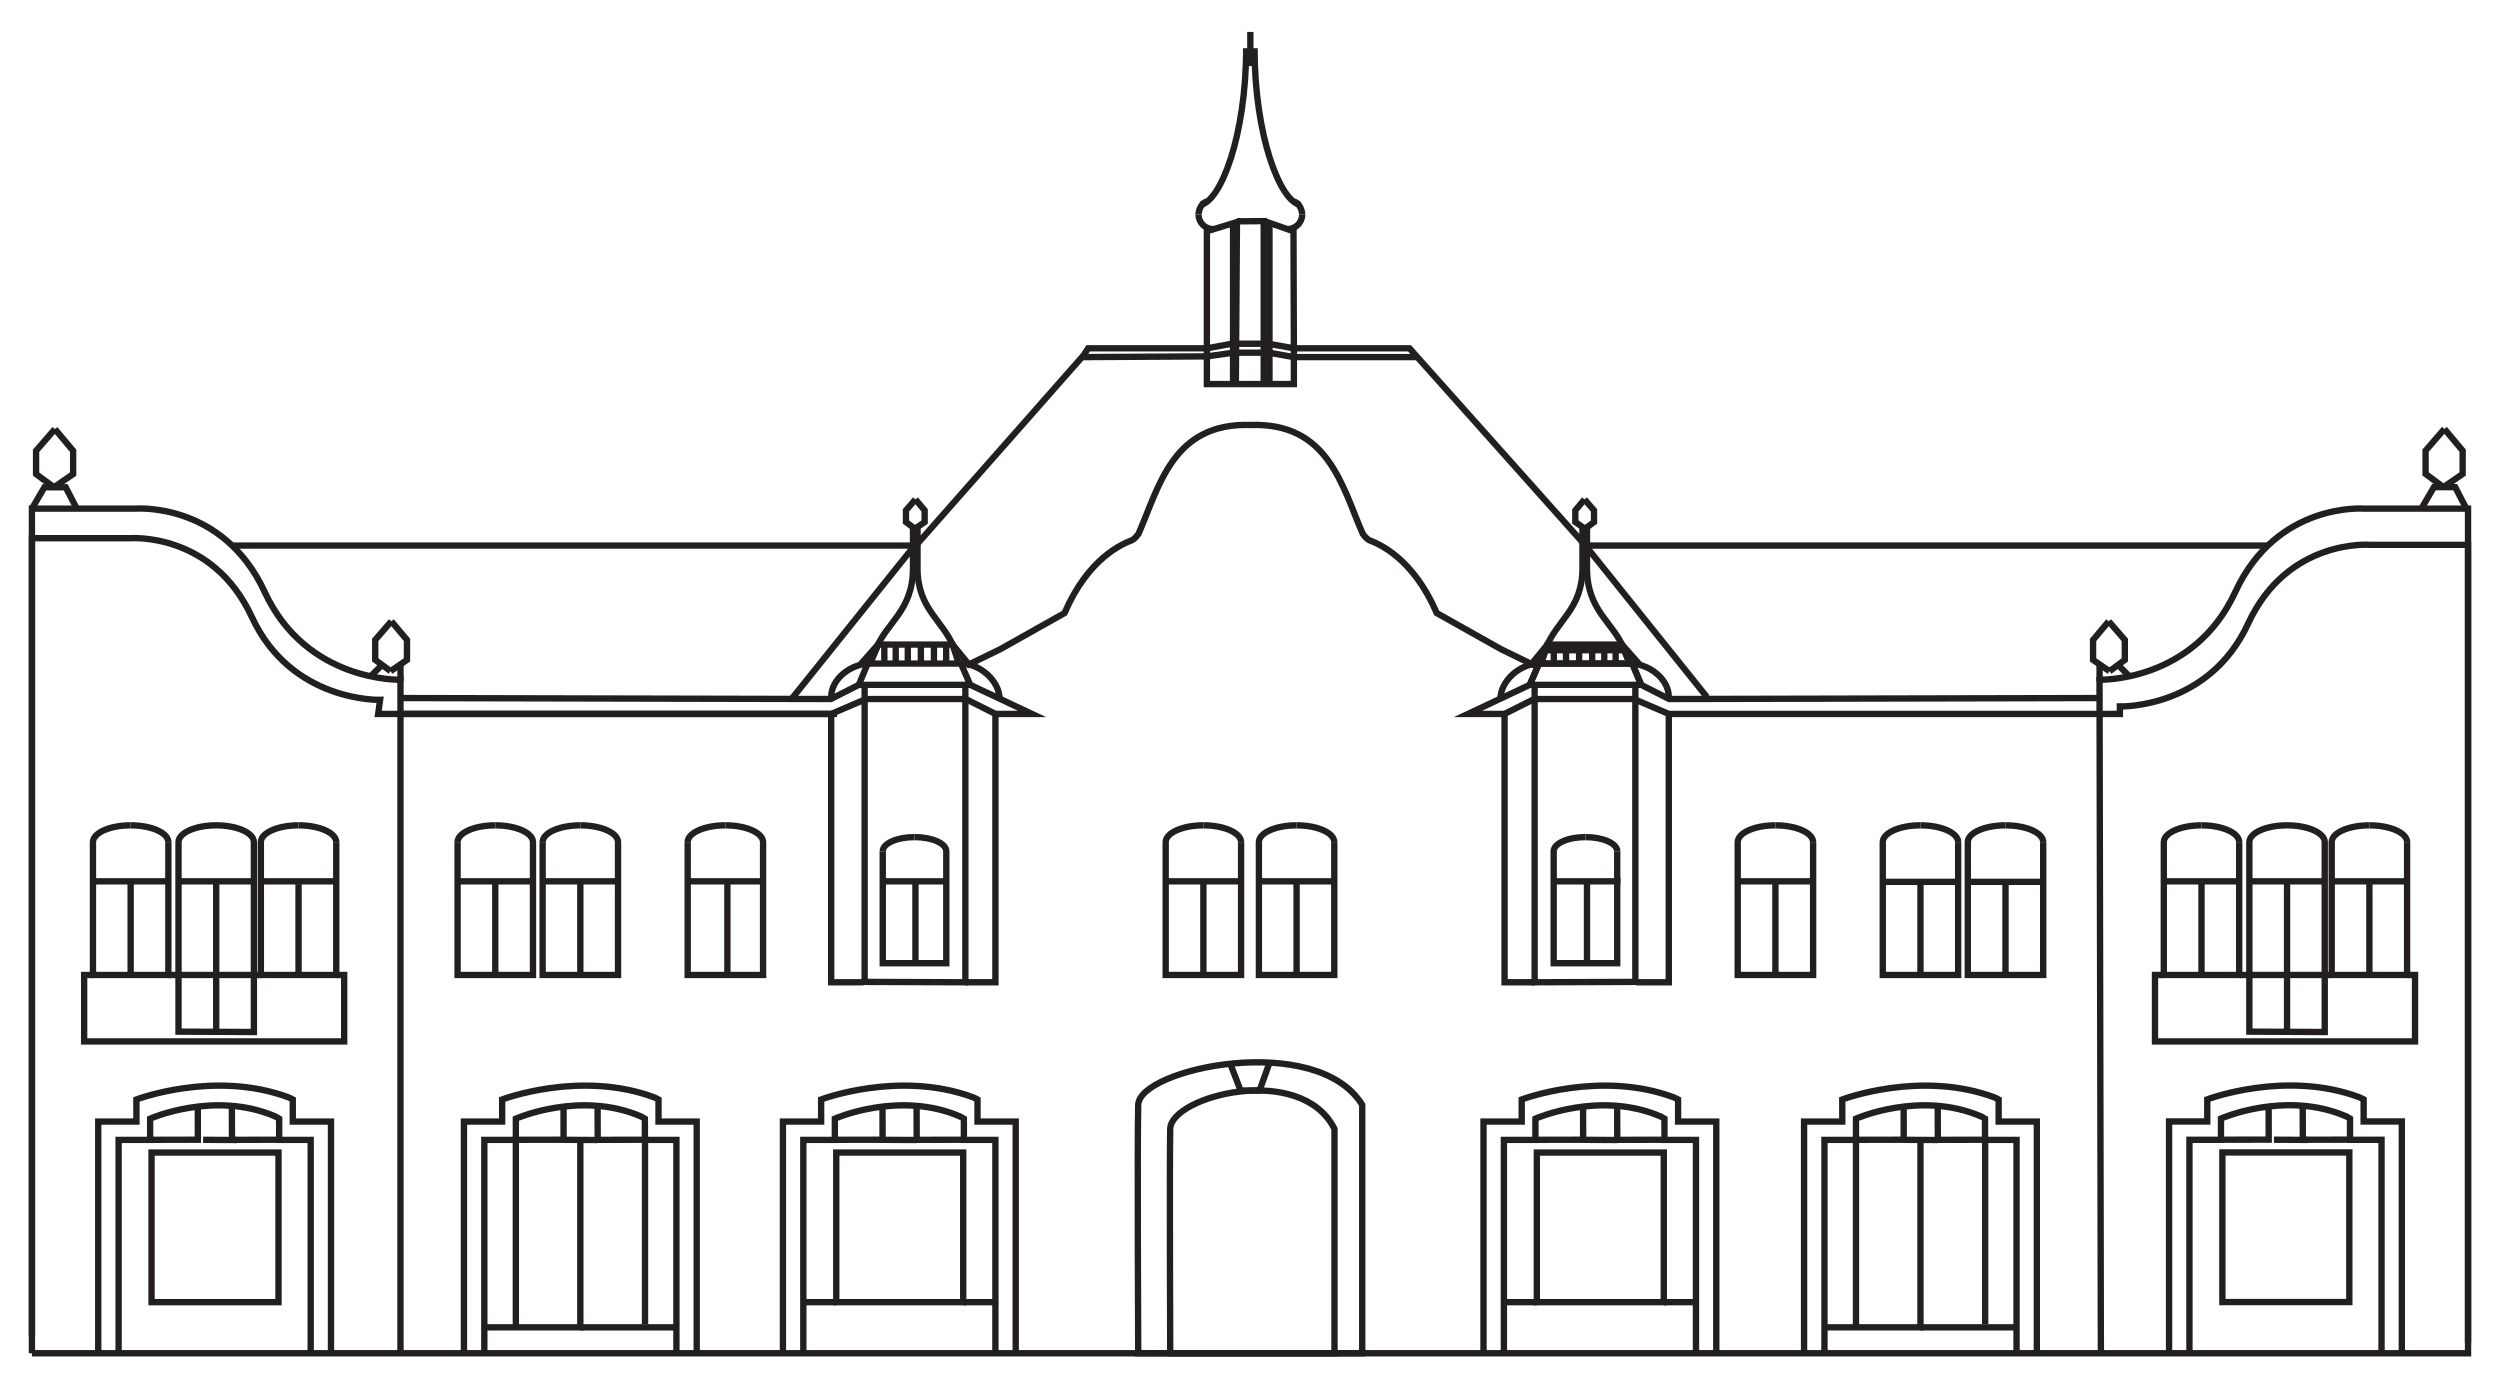 <?xml version="1.0" encoding="UTF-8" standalone="no"?>
<!DOCTYPE svg PUBLIC "-//W3C//DTD SVG 1.1//EN" "http://www.w3.org/Graphics/SVG/1.1/DTD/svg11.dtd">
<svg xmlns="http://www.w3.org/2000/svg" xmlns:xlink="http://www.w3.org/1999/xlink" xmlns:serif="http://www.serif.com/" width="100%" height="100%" viewBox="0 0 6557 3634" version="1.1" xml:space="preserve" style="fill-rule:evenodd;clip-rule:evenodd;stroke-miterlimit:10;"><path d="M4304.48,1796.21l-23.247,-55.773l-244.677,0l-24.37,55.773" style="fill:none;fill-rule:nonzero;stroke:#231f20;stroke-width:16.67px;"/><path d="M4274.43,1740.44l-13.943,-35.09l-208.171,-0l-10.085,35.09" style="fill:none;fill-rule:nonzero;stroke:#231f20;stroke-width:16.67px;"/><path d="M3234.02,1007.31l-0,-426.745" style="fill:none;fill-rule:nonzero;stroke:#231f20;stroke-width:16.67px;"/><path d="M3329.53,1007.31l-0,-426.745" style="fill:none;fill-rule:nonzero;stroke:#231f20;stroke-width:16.67px;"/><path d="M83.751,3549.33l6389.43,0l-0,-2215.28l-271.783,-0c0,-0 -228.976,-18.778 -338.812,218.818c-109.861,237.571 -356.003,229.879 -356.003,229.879" style="fill:none;fill-rule:nonzero;stroke:#231f20;stroke-width:16.67px;"/><path d="M83.756,3549.33l0,-2215.28l271.783,-0c-0,-0 228.976,-18.778 338.836,218.818c109.836,237.571 355.979,229.879 355.979,229.879l-0,1766.59" style="fill:none;fill-rule:nonzero;stroke:#231f20;stroke-width:16.67px;"/><path d="M83.756,3504.47l0,-2092.85l256.765,0c-0,0 216.303,-17.728 320.083,206.731c103.805,224.458 336.321,217.181 336.321,217.181l-5.103,36.946l1188.2,0l91.4,-39.095l261.551,0l77.798,39.095l0,703.826l-78.848,0" style="fill:none;fill-rule:nonzero;stroke:#231f20;stroke-width:16.67px;"/><path d="M5506.58,1775.3l3.614,1774.03" style="fill:none;fill-rule:nonzero;stroke:#231f20;stroke-width:16.67px;"/><path d="M2195.41,1872.48l-1145.05,0" style="fill:none;fill-rule:nonzero;stroke:#231f20;stroke-width:16.67px;"/><path d="M4025.01,1796.21l-0,780.086l264.188,-0.952l-0,-783.334" style="fill:none;fill-rule:nonzero;stroke:#231f20;stroke-width:16.67px;"/><path d="M4158.33,1430.92l1789.73,-0" style="fill:none;fill-rule:nonzero;stroke:#231f20;stroke-width:16.67px;"/><path d="M3165.44,931.512l-0,11.843" style="fill:none;fill-rule:nonzero;stroke:#231f20;stroke-width:16.67px;"/><path d="M3393.63,941.446l0,-9.939" style="fill:none;fill-rule:nonzero;stroke:#231f20;stroke-width:16.67px;"/><path d="M4376.92,1872.48l-0,703.826l-84.612,0" style="fill:none;fill-rule:nonzero;stroke:#231f20;stroke-width:16.67px;"/><path d="M4241.66,2232.71c0,-20.536 -37.263,-37.165 -83.317,-37.165" style="fill:none;fill-rule:nonzero;stroke:#231f20;stroke-width:16.67px;"/><path d="M4158.33,2195.54c-46.054,0 -83.317,16.629 -83.317,37.166l-0,293.588l166.634,-0l0,-293.588" style="fill:none;fill-rule:nonzero;stroke:#231f20;stroke-width:16.67px;"/><path d="M3499.58,2208.79c-0,-24.395 -44.223,-44.101 -98.873,-44.101" style="fill:none;fill-rule:nonzero;stroke:#231f20;stroke-width:16.67px;"/><path d="M3400.7,2164.68c-54.649,-0 -98.872,19.73 -98.872,44.101l0,348.384l197.744,-0l0,-348.384" style="fill:none;fill-rule:nonzero;stroke:#231f20;stroke-width:16.67px;"/><path d="M4755.43,2208.79c0,-24.395 -44.222,-44.101 -98.872,-44.101" style="fill:none;fill-rule:nonzero;stroke:#231f20;stroke-width:16.67px;"/><path d="M4656.55,2164.68c-54.65,-0 -98.872,19.73 -98.872,44.101l-0,348.384l197.744,-0l-0,-348.384" style="fill:none;fill-rule:nonzero;stroke:#231f20;stroke-width:16.67px;"/><path d="M5135.85,2208.79c-0,-24.395 -44.223,-44.101 -98.872,-44.101" style="fill:none;fill-rule:nonzero;stroke:#231f20;stroke-width:16.67px;"/><path d="M5036.97,2164.68c-54.649,-0 -98.872,19.73 -98.872,44.101l0,348.384l197.745,-0l-0,-348.384" style="fill:none;fill-rule:nonzero;stroke:#231f20;stroke-width:16.67px;"/><path d="M5358.92,2208.79c-0,-24.395 -44.223,-44.101 -98.872,-44.101" style="fill:none;fill-rule:nonzero;stroke:#231f20;stroke-width:16.67px;"/><path d="M5260.03,2164.68c-54.649,-0 -98.872,19.73 -98.872,44.101l-0,348.384l197.744,-0l0,-348.384" style="fill:none;fill-rule:nonzero;stroke:#231f20;stroke-width:16.67px;"/><path d="M441.566,2208.79c0,-24.395 -44.222,-44.101 -98.872,-44.101" style="fill:none;fill-rule:nonzero;stroke:#231f20;stroke-width:16.67px;"/><path d="M567.055,2164.68c-54.649,-0 -98.872,19.73 -98.872,44.101l-0,496.997l197.744,0.977l0,-497.974c0,-24.371 -44.222,-44.101 -98.872,-44.101" style="fill:none;fill-rule:nonzero;stroke:#231f20;stroke-width:16.67px;"/><path d="M342.682,2164.68c-54.649,-0 -98.872,19.73 -98.872,44.101l-0,348.384l197.744,-0l0,-348.384" style="fill:none;fill-rule:nonzero;stroke:#231f20;stroke-width:16.67px;"/><path d="M881.937,2208.79c-0,-24.395 -44.223,-44.101 -98.872,-44.101" style="fill:none;fill-rule:nonzero;stroke:#231f20;stroke-width:16.67px;"/><path d="M783.052,2164.68c-54.649,-0 -98.872,19.73 -98.872,44.101l0,348.384l197.745,-0l-0,-348.384" style="fill:none;fill-rule:nonzero;stroke:#231f20;stroke-width:16.67px;"/><path d="M1803.63,2208.79c0,-24.395 44.223,-44.101 98.873,-44.101" style="fill:none;fill-rule:nonzero;stroke:#231f20;stroke-width:16.67px;"/><path d="M1902.52,2164.68c54.649,-0 98.872,19.73 98.872,44.101l-0,348.384l-197.744,-0l-0,-348.384" style="fill:none;fill-rule:nonzero;stroke:#231f20;stroke-width:16.67px;"/><path d="M1423.21,2208.79c-0,-24.395 44.223,-44.101 98.872,-44.101" style="fill:none;fill-rule:nonzero;stroke:#231f20;stroke-width:16.67px;"/><path d="M1522.1,2164.68c54.65,-0 98.872,19.73 98.872,44.101l0,348.384l-197.744,-0l0,-348.384" style="fill:none;fill-rule:nonzero;stroke:#231f20;stroke-width:16.67px;"/><path d="M1200.14,2208.79c0,-24.395 44.223,-44.101 98.872,-44.101" style="fill:none;fill-rule:nonzero;stroke:#231f20;stroke-width:16.67px;"/><path d="M1299.03,2164.68c54.649,-0 98.872,19.73 98.872,44.101l-0,348.384l-197.744,-0l-0,-348.384" style="fill:none;fill-rule:nonzero;stroke:#231f20;stroke-width:16.67px;"/><path d="M3255.11,2208.79c-0,-24.395 -44.223,-44.101 -98.872,-44.101" style="fill:none;fill-rule:nonzero;stroke:#231f20;stroke-width:16.67px;"/><path d="M3156.24,2164.68c-54.65,-0 -98.872,19.73 -98.872,44.101l-0,348.384l197.744,-0l-0,-348.384" style="fill:none;fill-rule:nonzero;stroke:#231f20;stroke-width:16.67px;"/><path d="M5506.58,1830.83l-1128.79,2.564l-73.306,-37.166l-292.294,0l-161.921,76.26l95.893,0" style="fill:none;fill-rule:nonzero;stroke:#231f20;stroke-width:16.67px;"/><path d="M4304.48,1796.21l-23.247,-55.773l-244.677,0l-24.37,55.773" style="fill:none;fill-rule:nonzero;stroke:#231f20;stroke-width:16.67px;"/><path d="M4274.43,1740.44l-20.902,-49.839l-195.107,-0l-16.19,49.839" style="fill:none;fill-rule:nonzero;stroke:#231f20;stroke-width:16.67px;"/><path d="M4052.33,1705.35c29.009,-79.361 98.164,-104.879 98.164,-215.838l-0,-104.342" style="fill:none;fill-rule:nonzero;stroke:#231f20;stroke-width:16.67px;"/><path d="M4260.49,1705.35c-26.519,-72.597 -98.164,-100.801 -98.164,-215.838l0,-104.342" style="fill:none;fill-rule:nonzero;stroke:#231f20;stroke-width:16.67px;"/><path d="M3935.11,1834.35c0,-48.545 51.475,-93.915 101.436,-93.915" style="fill:none;fill-rule:nonzero;stroke:#231f20;stroke-width:16.67px;"/><path d="M4376.92,1828.26c-0,-48.545 -52.525,-87.811 -102.486,-87.811" style="fill:none;fill-rule:nonzero;stroke:#231f20;stroke-width:16.67px;"/><path d="M4075.33,1690.6l-0,51.768" style="fill:none;fill-rule:nonzero;stroke:#231f20;stroke-width:16.67px;"/><path d="M4107.37,1690.82l-0,51.768" style="fill:none;fill-rule:nonzero;stroke:#231f20;stroke-width:16.67px;"/><path d="M4141.67,1690.6l0,51.768" style="fill:none;fill-rule:nonzero;stroke:#231f20;stroke-width:16.67px;"/><path d="M4175.97,1691.3l-0,50.791" style="fill:none;fill-rule:nonzero;stroke:#231f20;stroke-width:16.67px;"/><path d="M4207.69,1690.6l0,50.791" style="fill:none;fill-rule:nonzero;stroke:#231f20;stroke-width:16.67px;"/><path d="M4237.5,1690.6l0,50.791" style="fill:none;fill-rule:nonzero;stroke:#231f20;stroke-width:16.67px;"/><path d="M4058.43,1690.6l-42.684,52.183" style="fill:none;fill-rule:nonzero;stroke:#231f20;stroke-width:16.67px;"/><path d="M4254.23,1690.6l47.592,53.966" style="fill:none;fill-rule:nonzero;stroke:#231f20;stroke-width:16.67px;"/><path d="M4157.11,1386.74l23.662,-17.435l-0,-30.767l-24.883,-28.717" style="fill:none;fill-rule:nonzero;stroke:#231f20;stroke-width:16.67px;"/><path d="M4157.11,1386.74l-25.323,-17.435l0,-30.767l24.102,-28.717" style="fill:none;fill-rule:nonzero;stroke:#231f20;stroke-width:16.67px;"/><path d="M2531.93,1796.21l0,780.086l-264.188,-0.952l0,-783.334" style="fill:none;fill-rule:nonzero;stroke:#231f20;stroke-width:16.67px;"/><path d="M2180.02,1872.48l0,703.826l84.612,0" style="fill:none;fill-rule:nonzero;stroke:#231f20;stroke-width:16.67px;"/><path d="M2315.28,2232.71c-0,-20.536 37.263,-37.165 83.317,-37.165" style="fill:none;fill-rule:nonzero;stroke:#231f20;stroke-width:16.67px;"/><path d="M2398.61,2195.54c46.054,0 83.317,16.629 83.317,37.166l-0,293.588l-166.635,-0l0,-293.588" style="fill:none;fill-rule:nonzero;stroke:#231f20;stroke-width:16.67px;"/><path d="M1050.36,1830.83l1128.79,2.564l73.306,-37.166l292.294,0l161.922,76.26l-95.893,0" style="fill:none;fill-rule:nonzero;stroke:#231f20;stroke-width:16.67px;"/><path d="M2252.46,1796.21l23.246,-55.773l244.678,0l24.37,55.773" style="fill:none;fill-rule:nonzero;stroke:#231f20;stroke-width:16.67px;"/><path d="M2282.51,1740.44l20.903,-49.839l195.107,-0l16.189,49.839" style="fill:none;fill-rule:nonzero;stroke:#231f20;stroke-width:16.67px;"/><path d="M2504.61,1705.35c-29.01,-79.361 -98.164,-104.879 -98.164,-215.838l-0,-104.342" style="fill:none;fill-rule:nonzero;stroke:#231f20;stroke-width:16.67px;"/><path d="M2296.45,1705.35c26.519,-72.597 98.164,-100.801 98.164,-215.838l-0,-104.342" style="fill:none;fill-rule:nonzero;stroke:#231f20;stroke-width:16.67px;"/><path d="M2621.83,1834.35c-0,-48.545 -51.475,-93.915 -101.436,-93.915" style="fill:none;fill-rule:nonzero;stroke:#231f20;stroke-width:16.67px;"/><path d="M2180.02,1828.26c0,-48.545 52.525,-87.811 102.486,-87.811" style="fill:none;fill-rule:nonzero;stroke:#231f20;stroke-width:16.67px;"/><path d="M2481.61,1690.6l-0,51.768" style="fill:none;fill-rule:nonzero;stroke:#231f20;stroke-width:16.67px;"/><path d="M2449.57,1690.82l0,51.768" style="fill:none;fill-rule:nonzero;stroke:#231f20;stroke-width:16.67px;"/><path d="M2415.27,1690.6l-0,51.768" style="fill:none;fill-rule:nonzero;stroke:#231f20;stroke-width:16.67px;"/><path d="M2380.97,1691.3l-0,50.791" style="fill:none;fill-rule:nonzero;stroke:#231f20;stroke-width:16.67px;"/><path d="M2349.25,1690.6l0,50.791" style="fill:none;fill-rule:nonzero;stroke:#231f20;stroke-width:16.67px;"/><path d="M2319.44,1690.6l-0,50.791" style="fill:none;fill-rule:nonzero;stroke:#231f20;stroke-width:16.67px;"/><path d="M2302.7,1690.6l-47.593,53.966" style="fill:none;fill-rule:nonzero;stroke:#231f20;stroke-width:16.67px;"/><path d="M2399.83,1386.74l-23.662,-17.435l0,-30.767l24.883,-28.717" style="fill:none;fill-rule:nonzero;stroke:#231f20;stroke-width:16.67px;"/><path d="M2399.83,1386.74l25.322,-17.435l0,-30.767l-24.101,-28.717" style="fill:none;fill-rule:nonzero;stroke:#231f20;stroke-width:16.67px;"/><path d="M1024.35,1760.35l-40.242,-29.645l0,-52.329l42.318,-48.862" style="fill:none;fill-rule:nonzero;stroke:#231f20;stroke-width:16.67px;"/><path d="M1024.35,1760.35l43.075,-29.645l0,-52.329l-40.999,-48.862" style="fill:none;fill-rule:nonzero;stroke:#231f20;stroke-width:16.67px;"/><path d="M141.57,1277.96l-46.957,-34.577l-0,-61.048l49.375,-56.993" style="fill:none;fill-rule:nonzero;stroke:#231f20;stroke-width:16.67px;"/><path d="M141.57,1277.96l50.255,-34.577l-0,-61.048l-47.837,-56.993" style="fill:none;fill-rule:nonzero;stroke:#231f20;stroke-width:16.67px;"/><path d="M4476.91,1828.26l-318.569,-397.344l-461.517,-517.364l-303.185,0l-67.42,-12.014l-95.503,0l-65.271,12.014l-311.537,0l-11.525,17.973l-440.322,499.391l-1789.73,-0" style="fill:none;fill-rule:nonzero;stroke:#231f20;stroke-width:16.67px;"/><path d="M2394.6,1436.04l-318.569,397.344" style="fill:none;fill-rule:nonzero;stroke:#231f20;stroke-width:16.67px;"/><path d="M3280.86,1114.69c-204.874,-7.228 -240.111,160.359 -294.784,285.603c-0,0 -9.768,13.626 -17.46,16.703c-24.37,9.743 -113.597,45.297 -176.597,191.005l-169.321,95.16l-81.51,39.632l-42.685,-52.183" style="fill:none;fill-rule:nonzero;stroke:#231f20;stroke-width:16.67px;"/><path d="M3279.54,1114.69c204.874,-7.228 240.111,160.359 294.76,285.603c0,0 9.792,13.626 17.484,16.703c24.37,9.743 113.572,45.297 176.597,191.005l169.321,95.16l81.51,39.632l42.685,-52.183" style="fill:none;fill-rule:nonzero;stroke:#231f20;stroke-width:16.67px;"/><path d="M1001.91,1743.83l-29.791,30.01" style="fill:none;fill-rule:nonzero;stroke:#231f20;stroke-width:16.67px;"/><path d="M1050.36,1743.83l0,43.734" style="fill:none;fill-rule:nonzero;stroke:#231f20;stroke-width:16.67px;"/><path d="M5532.77,1760.43l40.243,-29.644l-0,-52.33l-42.318,-48.862" style="fill:none;fill-rule:nonzero;stroke:#231f20;stroke-width:16.67px;"/><path d="M5532.77,1760.43l-43.075,-29.644l0,-52.33l41,-48.862" style="fill:none;fill-rule:nonzero;stroke:#231f20;stroke-width:16.67px;"/><path d="M5555.2,1743.89l29.792,30.01" style="fill:none;fill-rule:nonzero;stroke:#231f20;stroke-width:16.67px;"/><path d="M5506.75,1743.89l-0,43.734" style="fill:none;fill-rule:nonzero;stroke:#231f20;stroke-width:16.67px;"/><path d="M6473.18,3521.81l-0,-2092.85l-256.765,0c-0,0 -216.303,-17.728 -320.083,206.73c-103.78,224.459 -336.322,217.182 -336.322,217.182l0,19.608l-1183.1,0l-91.4,-39.094l-261.551,-0l-77.798,39.094l-0,703.826l78.848,0" style="fill:none;fill-rule:nonzero;stroke:#231f20;stroke-width:16.67px;"/><path d="M201.155,1333.69l-28.839,-55.724l-55.772,-0l-32.795,56.066" style="fill:none;fill-rule:nonzero;stroke:#231f20;stroke-width:16.67px;"/><path d="M6408.77,1277.62l-46.957,-34.577l-0,-61.048l49.375,-56.993" style="fill:none;fill-rule:nonzero;stroke:#231f20;stroke-width:16.67px;"/><path d="M6408.77,1277.62l50.254,-34.577l0,-61.048l-47.836,-56.993" style="fill:none;fill-rule:nonzero;stroke:#231f20;stroke-width:16.67px;"/><path d="M6468.35,1333.35l-28.838,-55.724l-55.773,0l-32.795,56.066" style="fill:none;fill-rule:nonzero;stroke:#231f20;stroke-width:16.67px;"/><path d="M3317.17,580.349l75.43,26.177l1.025,322.573l0,78.214l-228.194,0l-0,-400.787l78.848,-24.199l-2.881,424.986" style="fill:none;fill-rule:nonzero;stroke:#231f20;stroke-width:16.67px;"/><path d="M3314.46,1006.67l0,-426.77l-70.18,0.635" style="fill:none;fill-rule:nonzero;stroke:#231f20;stroke-width:16.67px;"/><path d="M2837.85,936.638l327.58,-1.93l69.227,-9.621l94.135,0l64.832,11.551l323.795,-0" style="fill:none;fill-rule:nonzero;stroke:#231f20;stroke-width:16.67px;"/><path d="M3290.43,126.355c0,229.587 66.981,402.961 120.288,410.97" style="fill:none;fill-rule:nonzero;stroke:#231f20;stroke-width:16.67px;"/><path d="M3415.32,562.652c0,21.049 -17.044,38.094 -38.093,38.094" style="fill:none;fill-rule:nonzero;stroke:#231f20;stroke-width:16.67px;"/><path d="M3394.31,529.428c10.524,0 21.024,19.242 21.024,33.21" style="fill:none;fill-rule:nonzero;stroke:#231f20;stroke-width:16.67px;"/><path d="M3268.45,126.355c0,229.587 -66.981,402.961 -120.287,410.97" style="fill:none;fill-rule:nonzero;stroke:#231f20;stroke-width:16.67px;"/><path d="M3143.55,562.652c-0,21.049 17.044,38.094 38.093,38.094" style="fill:none;fill-rule:nonzero;stroke:#231f20;stroke-width:16.67px;"/><path d="M3164.57,529.428c-10.525,0 -21.025,19.242 -21.025,33.21" style="fill:none;fill-rule:nonzero;stroke:#231f20;stroke-width:16.67px;"/><path d="M3279.37,173.171l0,-89.422" style="fill:none;fill-rule:nonzero;stroke:#231f20;stroke-width:16.67px;"/><path d="M3500.08,2960.89l0,588.422l-430.822,0c-0,0 -1.954,-501.882 -0,-588.422c1.953,-86.541 343.28,-174.986 430.822,-0Z" style="fill:none;fill-rule:nonzero;stroke:#231f20;stroke-width:16.67px;"/><path d="M3572.82,2897.73l0,651.594l-587.519,-0c0,-0 -2.661,-555.774 0,-651.594c2.662,-95.82 468.135,-193.764 587.519,-0Z" style="fill:none;fill-rule:nonzero;stroke:#231f20;stroke-width:16.67px;"/><path d="M243.808,2557.16l-23.101,0l0,174.278l682.02,-0l0,-174.278l-20.78,0" style="fill:none;fill-rule:nonzero;stroke:#231f20;stroke-width:16.67px;"/><path d="M441.566,2557.16l242.602,0" style="fill:none;fill-rule:nonzero;stroke:#231f20;stroke-width:16.67px;"/><path d="M665.939,2311.57l-197.768,0" style="fill:none;fill-rule:nonzero;stroke:#231f20;stroke-width:16.67px;"/><path d="M881.939,2311.57l-197.768,0" style="fill:none;fill-rule:nonzero;stroke:#231f20;stroke-width:16.67px;"/><path d="M441.569,2311.57l-197.769,0" style="fill:none;fill-rule:nonzero;stroke:#231f20;stroke-width:16.67px;"/><path d="M342.682,2311.57l0,245.581" style="fill:none;fill-rule:nonzero;stroke:#231f20;stroke-width:16.67px;"/><path d="M1397.91,2311.57l-197.769,0" style="fill:none;fill-rule:nonzero;stroke:#231f20;stroke-width:16.67px;"/><path d="M1299.02,2311.57l0,245.581" style="fill:none;fill-rule:nonzero;stroke:#231f20;stroke-width:16.67px;"/><path d="M1620.98,2311.57l-197.769,0" style="fill:none;fill-rule:nonzero;stroke:#231f20;stroke-width:16.67px;"/><path d="M1522.09,2311.57l0,245.581" style="fill:none;fill-rule:nonzero;stroke:#231f20;stroke-width:16.67px;"/><path d="M2006.69,2311.57l-197.769,0" style="fill:none;fill-rule:nonzero;stroke:#231f20;stroke-width:16.67px;"/><path d="M1907.8,2311.57l-0,245.581" style="fill:none;fill-rule:nonzero;stroke:#231f20;stroke-width:16.67px;"/><path d="M2488.84,2311.57l-175.572,0" style="fill:none;fill-rule:nonzero;stroke:#231f20;stroke-width:16.67px;"/><path d="M2401.04,2311.57l-0,218.037" style="fill:none;fill-rule:nonzero;stroke:#231f20;stroke-width:16.67px;"/><path d="M4250.12,2311.57l-175.572,0" style="fill:none;fill-rule:nonzero;stroke:#231f20;stroke-width:16.67px;"/><path d="M4162.34,2311.57l-0,218.037" style="fill:none;fill-rule:nonzero;stroke:#231f20;stroke-width:16.67px;"/><path d="M3255.12,2311.57l-197.769,0" style="fill:none;fill-rule:nonzero;stroke:#231f20;stroke-width:16.67px;"/><path d="M3156.23,2311.57l0,245.581" style="fill:none;fill-rule:nonzero;stroke:#231f20;stroke-width:16.67px;"/><path d="M3499.57,2311.57l-197.769,0" style="fill:none;fill-rule:nonzero;stroke:#231f20;stroke-width:16.67px;"/><path d="M3400.68,2311.57l-0,245.581" style="fill:none;fill-rule:nonzero;stroke:#231f20;stroke-width:16.67px;"/><path d="M4755.43,2311.57l-197.768,0" style="fill:none;fill-rule:nonzero;stroke:#231f20;stroke-width:16.67px;"/><path d="M4656.55,2311.57l-0,245.581" style="fill:none;fill-rule:nonzero;stroke:#231f20;stroke-width:16.67px;"/><path d="M5135.86,2312.91l-197.769,0" style="fill:none;fill-rule:nonzero;stroke:#231f20;stroke-width:16.67px;"/><path d="M5036.98,2312.91l-0,245.581" style="fill:none;fill-rule:nonzero;stroke:#231f20;stroke-width:16.67px;"/><path d="M5358.92,2312.91l-197.769,0" style="fill:none;fill-rule:nonzero;stroke:#231f20;stroke-width:16.67px;"/><path d="M5260.03,2312.91l0,245.581" style="fill:none;fill-rule:nonzero;stroke:#231f20;stroke-width:16.67px;"/><path d="M567.055,2311.57l0,395.171" style="fill:none;fill-rule:nonzero;stroke:#231f20;stroke-width:16.67px;"/><path d="M783.052,2564.3l0,-245.581" style="fill:none;fill-rule:nonzero;stroke:#231f20;stroke-width:16.67px;"/><path d="M5872.97,2208.79c0,-24.395 -44.222,-44.101 -98.872,-44.101" style="fill:none;fill-rule:nonzero;stroke:#231f20;stroke-width:16.67px;"/><path d="M5998.46,2164.68c-54.649,-0 -98.872,19.73 -98.872,44.101l-0,496.997l197.744,0.977l0,-497.974c0,-24.371 -44.222,-44.101 -98.872,-44.101" style="fill:none;fill-rule:nonzero;stroke:#231f20;stroke-width:16.67px;"/><path d="M5774.09,2164.68c-54.649,-0 -98.872,19.73 -98.872,44.101l-0,348.384l197.744,-0l0,-348.384" style="fill:none;fill-rule:nonzero;stroke:#231f20;stroke-width:16.67px;"/><path d="M6313.34,2208.79c0,-24.395 -44.222,-44.101 -98.872,-44.101" style="fill:none;fill-rule:nonzero;stroke:#231f20;stroke-width:16.67px;"/><path d="M6214.46,2164.68c-54.649,-0 -98.872,19.73 -98.872,44.101l0,348.384l197.745,-0l-0,-348.384" style="fill:none;fill-rule:nonzero;stroke:#231f20;stroke-width:16.67px;"/><path d="M5675.21,2557.16l-23.1,0l-0,174.278l682.02,-0l-0,-174.278l-20.781,0" style="fill:none;fill-rule:nonzero;stroke:#231f20;stroke-width:16.67px;"/><path d="M5872.97,2557.16l242.602,0" style="fill:none;fill-rule:nonzero;stroke:#231f20;stroke-width:16.67px;"/><path d="M6097.34,2311.57l-197.768,0" style="fill:none;fill-rule:nonzero;stroke:#231f20;stroke-width:16.67px;"/><path d="M6313.34,2311.57l-197.768,0" style="fill:none;fill-rule:nonzero;stroke:#231f20;stroke-width:16.67px;"/><path d="M5872.98,2311.57l-197.769,0" style="fill:none;fill-rule:nonzero;stroke:#231f20;stroke-width:16.67px;"/><path d="M5774.09,2311.57l0,245.581" style="fill:none;fill-rule:nonzero;stroke:#231f20;stroke-width:16.67px;"/><path d="M5998.46,2311.57l0,395.171" style="fill:none;fill-rule:nonzero;stroke:#231f20;stroke-width:16.67px;"/><path d="M6214.46,2564.3l0,-245.581" style="fill:none;fill-rule:nonzero;stroke:#231f20;stroke-width:16.67px;"/><path d="M2106.95,3549.33l0,-559.583l82.683,-0l-0,-55.773c-0,0 169.223,-74.99 329.313,-5.299c1.929,0.855 9.133,5.299 9.133,5.299l-0,55.773l82.682,-0l-0,559.583" style="fill:none;fill-rule:nonzero;stroke:#231f20;stroke-width:16.67px;"/><path d="M2053.49,3549.33l0,-607.688l100.191,-0l-0,-57.946c-0,-0 205.07,-77.946 399.053,-5.495c2.32,0.855 11.062,5.495 11.062,5.495l0,57.946l100.191,-0l-0,607.688" style="fill:none;fill-rule:nonzero;stroke:#231f20;stroke-width:16.67px;"/><path d="M2314.8,2989.51l89.202,0.488" style="fill:none;fill-rule:nonzero;stroke:#231f20;stroke-width:16.67px;"/><path d="M2314.66,2902.1l0.122,87.175l-125.146,0.22" style="fill:none;fill-rule:nonzero;stroke:#231f20;stroke-width:16.67px;"/><path d="M2404,2899.01l0.318,90.57l124.072,-0.245" style="fill:none;fill-rule:nonzero;stroke:#231f20;stroke-width:16.67px;"/><rect x="2193.35" y="3022.89" width="332.952" height="392.461" style="fill:none;fill-rule:nonzero;stroke:#231f20;stroke-width:16.67px;"/><path d="M311.082,3549.33l-0,-559.583l82.682,-0l-0,-55.773c-0,0 169.223,-74.99 329.313,-5.299c1.929,0.855 9.133,5.299 9.133,5.299l-0,55.773l82.682,-0l0,559.583" style="fill:none;fill-rule:nonzero;stroke:#231f20;stroke-width:16.67px;"/><path d="M257.616,3549.33l0,-607.688l100.191,-0l0,-57.946c0,-0 205.07,-77.946 399.054,-5.495c2.32,0.855 11.062,5.495 11.062,5.495l-0,57.946l100.19,-0l0,607.688" style="fill:none;fill-rule:nonzero;stroke:#231f20;stroke-width:16.67px;"/><path d="M532.739,2989.51l89.202,0.488" style="fill:none;fill-rule:nonzero;stroke:#231f20;stroke-width:16.67px;"/><path d="M518.794,2902.1l0.122,87.175l-125.147,0.22" style="fill:none;fill-rule:nonzero;stroke:#231f20;stroke-width:16.67px;"/><path d="M608.133,2899.01l0.317,90.57l124.072,-0.245" style="fill:none;fill-rule:nonzero;stroke:#231f20;stroke-width:16.67px;"/><rect x="397.478" y="3022.89" width="332.952" height="392.461" style="fill:none;fill-rule:nonzero;stroke:#231f20;stroke-width:16.67px;"/><path d="M5742.48,3549.06l-0,-559.584l82.682,0l0,-55.773c0,0 169.223,-74.99 329.313,-5.298c1.929,0.854 9.133,5.298 9.133,5.298l0,55.773l82.682,0l0,559.584" style="fill:none;fill-rule:nonzero;stroke:#231f20;stroke-width:16.67px;"/><path d="M5689.02,3549.06l0,-607.689l100.191,-0l0,-57.946c0,-0 205.07,-77.945 399.054,-5.494c2.32,0.854 11.086,5.494 11.086,5.494l-0,57.946l100.166,-0l0,607.689" style="fill:none;fill-rule:nonzero;stroke:#231f20;stroke-width:16.67px;"/><path d="M5964.14,2989.23l89.203,0.488" style="fill:none;fill-rule:nonzero;stroke:#231f20;stroke-width:16.67px;"/><path d="M5950.19,2901.83l0.146,87.175l-125.171,0.22" style="fill:none;fill-rule:nonzero;stroke:#231f20;stroke-width:16.67px;"/><path d="M6039.53,2898.74l0.318,90.57l124.072,-0.245" style="fill:none;fill-rule:nonzero;stroke:#231f20;stroke-width:16.67px;"/><rect x="5828.88" y="3022.62" width="332.952" height="392.461" style="fill:none;fill-rule:nonzero;stroke:#231f20;stroke-width:16.67px;"/><path d="M3944.41,3549.33l-0,-559.583l82.682,-0l0,-55.773c0,0 169.223,-74.99 329.314,-5.299c1.929,0.855 9.132,5.299 9.132,5.299l0,55.773l82.683,-0l-0,559.583" style="fill:none;fill-rule:nonzero;stroke:#231f20;stroke-width:16.67px;"/><path d="M3890.95,3549.33l-0,-607.688l100.19,-0l0,-57.946c0,-0 205.07,-77.946 399.054,-5.495c2.32,0.855 11.062,5.495 11.062,5.495l-0,57.946l100.19,-0l0,607.688" style="fill:none;fill-rule:nonzero;stroke:#231f20;stroke-width:16.67px;"/><path d="M4152.25,2989.51l89.203,0.488" style="fill:none;fill-rule:nonzero;stroke:#231f20;stroke-width:16.67px;"/><path d="M4152.12,2902.1l0.122,87.175l-125.147,0.22" style="fill:none;fill-rule:nonzero;stroke:#231f20;stroke-width:16.67px;"/><path d="M4241.45,2899.01l0.318,90.57l124.097,-0.245" style="fill:none;fill-rule:nonzero;stroke:#231f20;stroke-width:16.67px;"/><path d="M4785.19,3549.33l0,-559.583l82.683,-0l-0,-55.773c-0,0 169.223,-74.99 329.313,-5.299c1.929,0.855 9.132,5.299 9.132,5.299l0,55.773l82.683,-0l-0,559.583" style="fill:none;fill-rule:nonzero;stroke:#231f20;stroke-width:16.67px;"/><path d="M4731.73,3549.33l-0,-607.688l100.191,-0l-0,-57.946c-0,-0 205.07,-77.946 399.053,-5.495c2.32,0.855 11.062,5.495 11.062,5.495l-0,57.946l100.191,-0l-0,607.688" style="fill:none;fill-rule:nonzero;stroke:#231f20;stroke-width:16.67px;"/><path d="M4993.02,2989.51l89.202,0.488" style="fill:none;fill-rule:nonzero;stroke:#231f20;stroke-width:16.67px;"/><path d="M4992.9,2902.1l0.122,87.175l-125.147,0.22l0,491.846" style="fill:none;fill-rule:nonzero;stroke:#231f20;stroke-width:16.67px;"/><path d="M5082.23,2899.01l0.317,90.57l124.097,-0.245l0,483.714" style="fill:none;fill-rule:nonzero;stroke:#231f20;stroke-width:16.67px;"/><rect x="4030.81" y="3022.89" width="332.952" height="392.461" style="fill:none;fill-rule:nonzero;stroke:#231f20;stroke-width:16.67px;"/><path d="M3227.32,2791.37l26.495,68.788l49.716,0l25.616,-71.352" style="fill:none;fill-rule:nonzero;stroke:#231f20;stroke-width:16.67px;"/><path d="M5036.98,2989.98l-0,491.357l-251.784,0" style="fill:none;fill-rule:nonzero;stroke:#231f20;stroke-width:16.67px;"/><path d="M5036.98,3481.35l252.027,0" style="fill:none;fill-rule:nonzero;stroke:#231f20;stroke-width:16.67px;"/><path d="M1270.3,3549.33l-0,-559.583l82.682,-0l0,-55.773c0,0 169.223,-74.99 329.313,-5.299c1.93,0.855 9.133,5.299 9.133,5.299l0,55.773l82.682,-0l0,559.583" style="fill:none;fill-rule:nonzero;stroke:#231f20;stroke-width:16.67px;"/><path d="M1216.84,3549.33l-0,-607.688l100.19,-0l0,-57.946c0,-0 205.07,-77.946 399.054,-5.495c2.32,0.855 11.062,5.495 11.062,5.495l-0,57.946l100.19,-0l0,607.688" style="fill:none;fill-rule:nonzero;stroke:#231f20;stroke-width:16.67px;"/><path d="M1478.14,2989.51l89.202,0.488" style="fill:none;fill-rule:nonzero;stroke:#231f20;stroke-width:16.67px;"/><path d="M1478.01,2902.1l0.122,87.175l-125.147,0.22l0,491.846" style="fill:none;fill-rule:nonzero;stroke:#231f20;stroke-width:16.67px;"/><path d="M1567.35,2899.01l0.318,90.57l124.097,-0.245l-0,483.714" style="fill:none;fill-rule:nonzero;stroke:#231f20;stroke-width:16.67px;"/><path d="M1522.09,2989.98l0,491.357l-251.783,0" style="fill:none;fill-rule:nonzero;stroke:#231f20;stroke-width:16.67px;"/><path d="M1522.09,3481.35l252.028,0" style="fill:none;fill-rule:nonzero;stroke:#231f20;stroke-width:16.67px;"/><path d="M4030.8,3415.36l-84.636,0" style="fill:none;fill-rule:nonzero;stroke:#231f20;stroke-width:16.67px;"/><path d="M4363.76,3415.36l84.465,0" style="fill:none;fill-rule:nonzero;stroke:#231f20;stroke-width:16.67px;"/><path d="M2526.3,3415.36l84.465,0" style="fill:none;fill-rule:nonzero;stroke:#231f20;stroke-width:16.67px;"/><path d="M2193.35,3415.36l-86.394,0" style="fill:none;fill-rule:nonzero;stroke:#231f20;stroke-width:16.67px;"/></svg>
